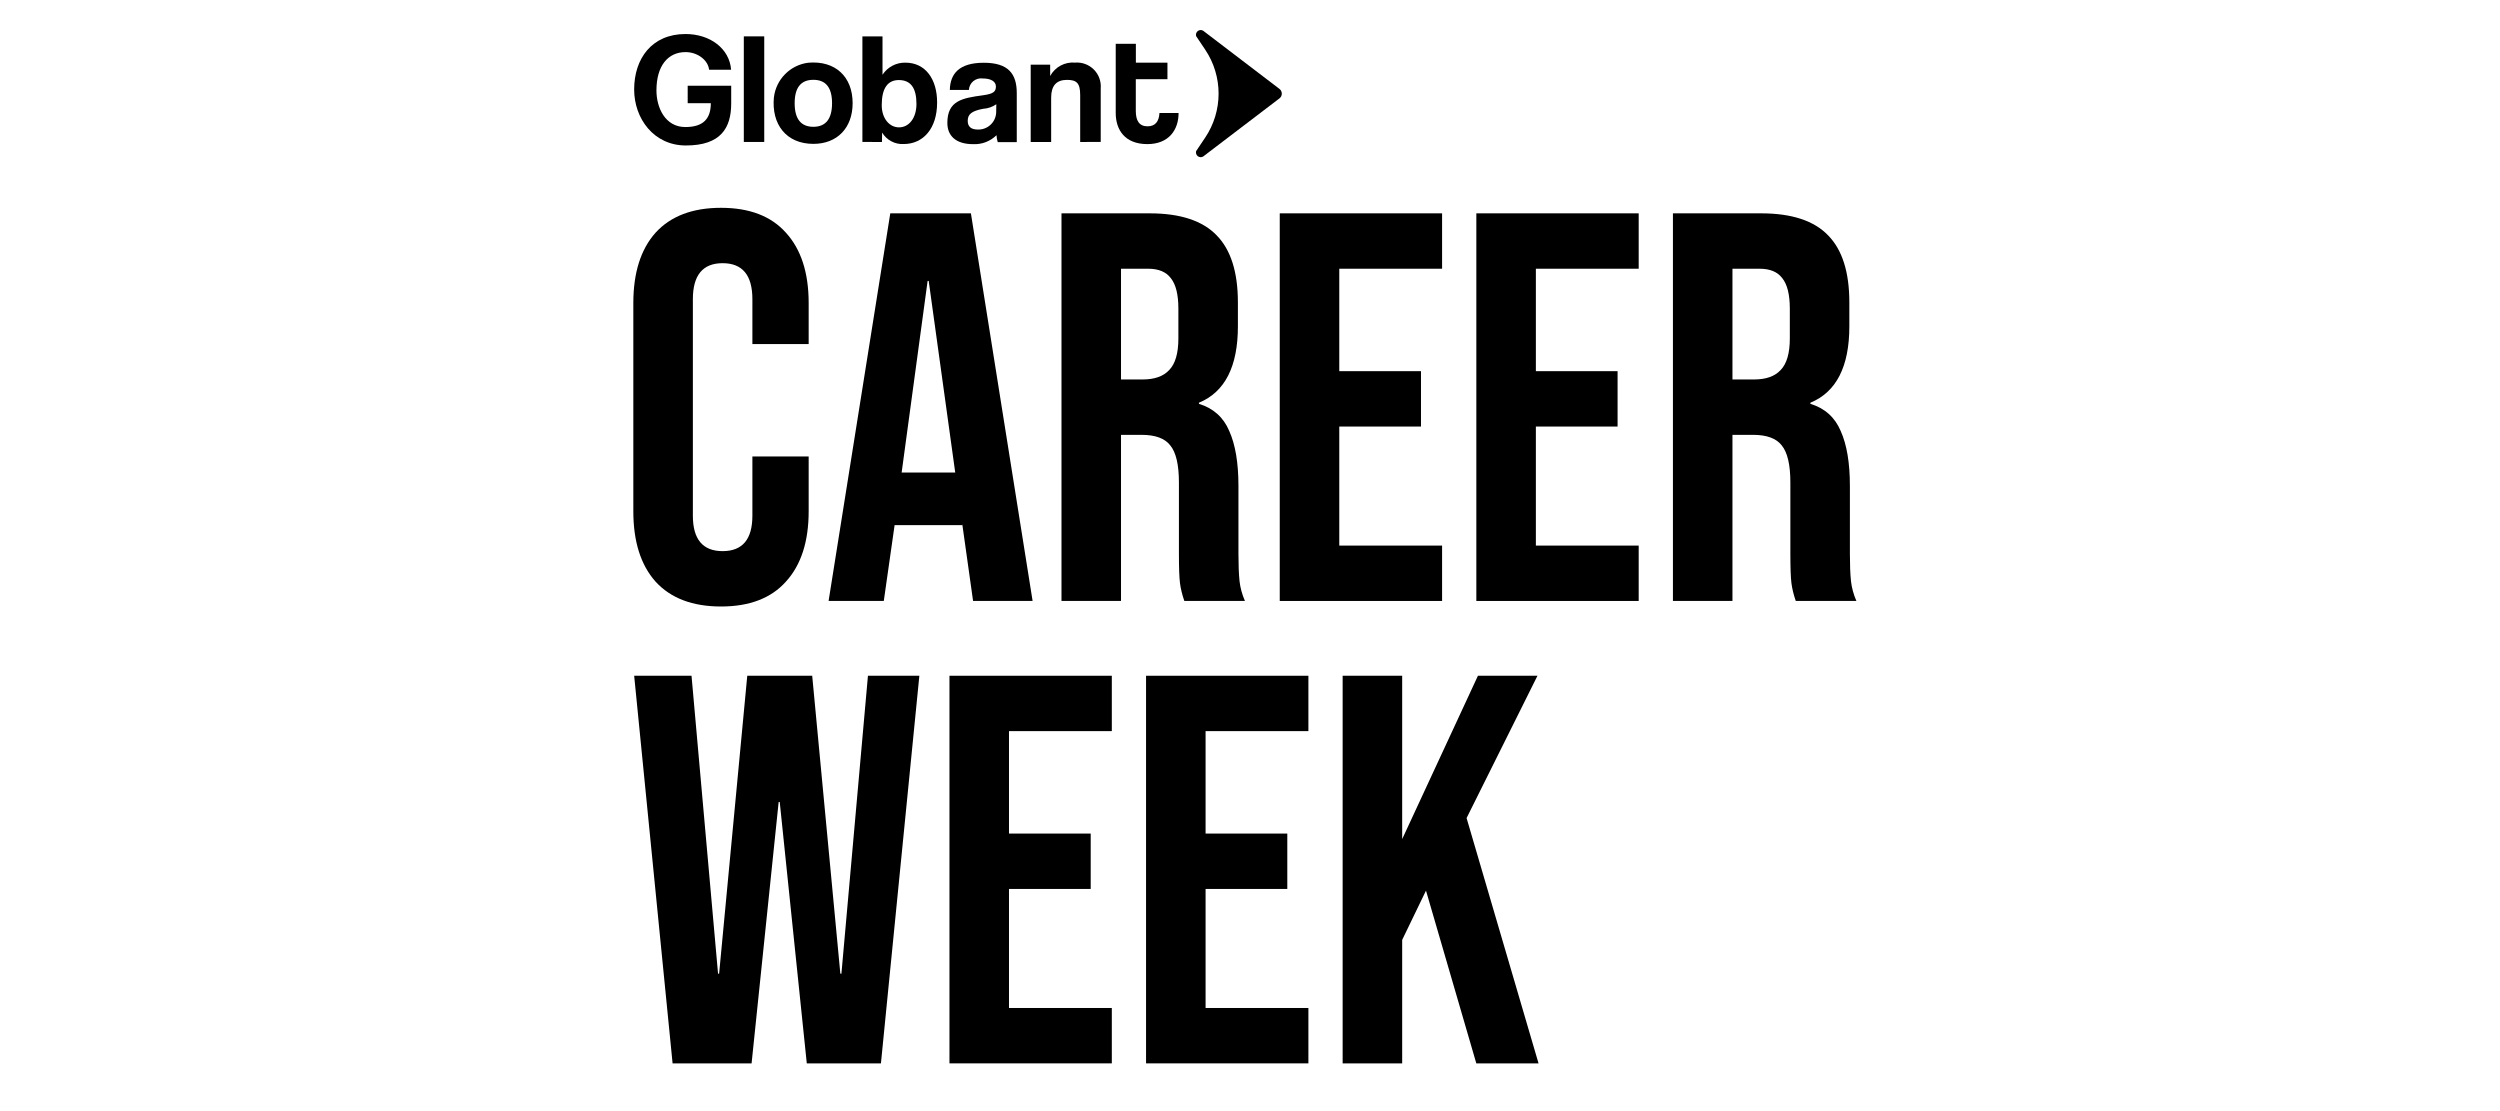 <svg width="225" height="100" viewBox="0 0 225 100" fill="none" xmlns="http://www.w3.org/2000/svg">
<path d="M64.89 54.585C62.325 54.585 60.361 53.838 58.997 52.343C57.666 50.847 57 48.738 57 46.013V27.275C57 24.551 57.666 22.441 58.997 20.946C60.361 19.451 62.325 18.703 64.89 18.703C67.455 18.703 69.403 19.451 70.735 20.946C72.098 22.441 72.78 24.551 72.78 27.275V30.963H67.715V26.926C67.715 24.767 66.822 23.687 65.036 23.687C63.25 23.687 62.358 24.767 62.358 26.926V46.412C62.358 48.538 63.25 49.602 65.036 49.602C66.822 49.602 67.715 48.538 67.715 46.412V41.08H72.78V46.013C72.78 48.738 72.098 50.847 70.735 52.343C69.403 53.838 67.455 54.585 64.89 54.585Z" fill="black"/>
<path d="M80.125 19.201H87.382L92.935 54.087H87.577L86.603 47.16V47.259H80.515L79.541 54.087H74.573L80.125 19.201ZM85.97 42.525L83.583 25.282H83.486L81.148 42.525H85.97Z" fill="black"/>
<path d="M95.534 19.201H103.473C106.232 19.201 108.246 19.866 109.512 21.195C110.778 22.491 111.411 24.501 111.411 27.225V29.368C111.411 32.989 110.242 35.282 107.905 36.245V36.345C109.203 36.744 110.113 37.558 110.632 38.787C111.184 40.017 111.46 41.661 111.46 43.721V49.851C111.46 50.847 111.493 51.661 111.557 52.293C111.622 52.891 111.785 53.489 112.045 54.087H106.59C106.395 53.522 106.265 52.99 106.2 52.492C106.135 51.994 106.103 51.097 106.103 49.801V43.422C106.103 41.827 105.843 40.714 105.323 40.083C104.836 39.452 103.976 39.136 102.742 39.136H100.891V54.087H95.534V19.201ZM102.839 34.152C103.911 34.152 104.706 33.87 105.226 33.305C105.778 32.74 106.054 31.794 106.054 30.465V27.773C106.054 26.511 105.827 25.597 105.372 25.032C104.95 24.468 104.268 24.185 103.326 24.185H100.891V34.152H102.839Z" fill="black"/>
<path d="M115.177 19.201H129.788V24.185H120.535V33.405H127.889V38.389H120.535V49.103H129.788V54.087H115.177V19.201Z" fill="black"/>
<path d="M132.871 19.201H147.482V24.185H138.228V33.405H145.582V38.389H138.228V49.103H147.482V54.087H132.871V19.201Z" fill="black"/>
<path d="M150.564 19.201H158.503C161.263 19.201 163.276 19.866 164.542 21.195C165.808 22.491 166.441 24.501 166.441 27.225V29.368C166.441 32.989 165.273 35.282 162.935 36.245V36.345C164.234 36.744 165.143 37.558 165.662 38.787C166.214 40.017 166.49 41.661 166.49 43.721V49.851C166.49 50.847 166.523 51.661 166.588 52.293C166.653 52.891 166.815 53.489 167.075 54.087H161.62C161.425 53.522 161.295 52.99 161.23 52.492C161.165 51.994 161.133 51.097 161.133 49.801V43.422C161.133 41.827 160.873 40.714 160.353 40.083C159.866 39.452 159.006 39.136 157.772 39.136H155.921V54.087H150.564V19.201ZM157.87 34.152C158.941 34.152 159.737 33.87 160.256 33.305C160.808 32.74 161.084 31.794 161.084 30.465V27.773C161.084 26.511 160.857 25.597 160.402 25.032C159.98 24.468 159.298 24.185 158.357 24.185H155.921V34.152H157.87Z" fill="black"/>
<path d="M57.075 60.818H62.237L64.624 87.63H64.721L67.254 60.818H73.098L75.631 87.63H75.728L78.115 60.818H82.742L79.284 95.703H72.611L70.176 72.18H70.079L67.643 95.703H60.533L57.075 60.818Z" fill="black"/>
<path d="M85.452 60.818H100.063V65.801H90.809V75.021H98.163V80.005H90.809V90.719H100.063V95.703H85.452V60.818Z" fill="black"/>
<path d="M103.145 60.818H117.756V65.801H108.502V75.021H115.857V80.005H108.502V90.719H117.756V95.703H103.145V78.26V60.818Z" fill="black"/>
<path d="M120.838 60.818H126.196V75.519L133.014 60.818H138.372L131.992 73.626L138.469 95.703H132.868L128.339 80.154L126.196 84.59V95.703H120.838V60.818Z" fill="black"/>
<path d="M61.727 13.093C58.846 13.093 57.074 10.675 57.074 8.052C57.074 5.282 58.66 3.061 61.699 3.062C63.933 3.062 65.658 4.394 65.799 6.274H63.819C63.719 5.398 62.774 4.69 61.699 4.689C60.129 4.689 59.08 5.905 59.08 8.138C59.08 9.68 59.857 11.434 61.682 11.434C63.385 11.434 63.973 10.598 63.973 9.286H61.892V7.719H65.808V9.297C65.811 11.53 64.862 13.094 61.729 13.093" fill="black"/>
<path d="M68.782 3.273H66.943V12.776H68.782V3.273Z" fill="black"/>
<path d="M69.654 8.743C69.751 7.959 70.106 7.23 70.662 6.67C71.218 6.109 71.944 5.749 72.727 5.646C75.181 5.427 76.738 6.91 76.737 9.287C76.737 11.493 75.364 12.95 73.201 12.948C70.77 12.948 69.414 11.194 69.652 8.743M74.885 9.291C74.885 7.877 74.319 7.184 73.203 7.184C72.086 7.184 71.519 7.876 71.519 9.29C71.519 10.704 72.085 11.411 73.201 11.412C74.318 11.413 74.885 10.701 74.885 9.286L74.885 9.291Z" fill="black"/>
<path d="M77.616 12.776V3.273H79.426V6.726C79.65 6.384 79.957 6.105 80.318 5.915C80.679 5.724 81.083 5.629 81.492 5.639C83.287 5.639 84.347 7.124 84.34 9.231C84.34 11.578 83.081 12.963 81.328 12.963C80.942 12.984 80.557 12.899 80.216 12.716C79.874 12.534 79.589 12.262 79.391 11.93L79.377 12.778L77.616 12.776ZM82.481 9.355C82.481 7.93 81.973 7.206 80.898 7.205C79.88 7.205 79.356 7.955 79.356 9.468C79.356 10.642 80.034 11.462 80.911 11.462C81.83 11.461 82.481 10.599 82.481 9.355Z" fill="black"/>
<path d="M89.795 12.79C89.735 12.588 89.698 12.379 89.685 12.168C89.409 12.441 89.079 12.653 88.716 12.792C88.354 12.931 87.966 12.992 87.579 12.974C85.995 12.974 85.262 12.195 85.262 11.064C85.262 9.055 86.606 8.83 88.458 8.576C89.377 8.45 89.632 8.266 89.632 7.785C89.632 7.331 89.179 7.063 88.459 7.063C88.307 7.041 88.153 7.05 88.005 7.091C87.857 7.131 87.72 7.203 87.601 7.3C87.482 7.397 87.385 7.518 87.316 7.655C87.247 7.791 87.208 7.941 87.2 8.094H85.485C85.515 6.651 86.307 5.647 88.541 5.648C90.746 5.648 91.512 6.636 91.509 8.388V12.79H89.795ZM89.669 9.382C89.318 9.625 88.907 9.767 88.481 9.792C87.434 9.99 87.095 10.287 87.095 10.88C87.095 11.403 87.406 11.657 87.986 11.658C88.407 11.677 88.819 11.529 89.131 11.246C89.444 10.963 89.632 10.568 89.655 10.147L89.669 9.382Z" fill="black"/>
<path d="M97.217 12.778V8.561C97.217 7.486 96.907 7.189 96.028 7.189C95.067 7.189 94.604 7.726 94.604 8.787V12.778H92.763V5.822H94.515V6.84C94.731 6.441 95.059 6.115 95.459 5.9C95.858 5.686 96.312 5.594 96.763 5.634C97.073 5.611 97.384 5.655 97.676 5.763C97.967 5.872 98.231 6.042 98.45 6.263C98.668 6.483 98.837 6.749 98.943 7.041C99.049 7.333 99.091 7.645 99.065 7.954V12.775L97.217 12.778Z" fill="black"/>
<path d="M104.351 10.17C104.311 10.937 103.97 11.369 103.28 11.369C102.531 11.369 102.222 10.86 102.222 9.983V7.127H105.07V5.643H102.228V3.945H100.415V10.168C100.415 11.667 101.221 12.968 103.256 12.97C105.221 12.97 106.071 11.655 106.071 10.185V10.172L104.351 10.17Z" fill="black"/>
<path d="M108.279 2.761C108.205 2.718 108.12 2.698 108.035 2.704C107.949 2.71 107.868 2.741 107.8 2.794C107.733 2.847 107.682 2.918 107.656 3C107.629 3.081 107.628 3.169 107.651 3.251L108.472 4.475C109.255 5.644 109.673 7.019 109.673 8.425C109.673 9.832 109.255 11.207 108.472 12.376L107.652 13.599C107.629 13.681 107.63 13.769 107.657 13.85C107.683 13.931 107.733 14.003 107.8 14.056C107.868 14.108 107.949 14.14 108.034 14.146C108.12 14.152 108.205 14.133 108.279 14.09L115.15 8.856C115.216 8.806 115.269 8.741 115.306 8.667C115.343 8.593 115.362 8.511 115.362 8.428C115.362 8.345 115.343 8.263 115.306 8.189C115.269 8.115 115.216 8.05 115.15 8L108.279 2.761Z" fill="black"/>
</svg>
